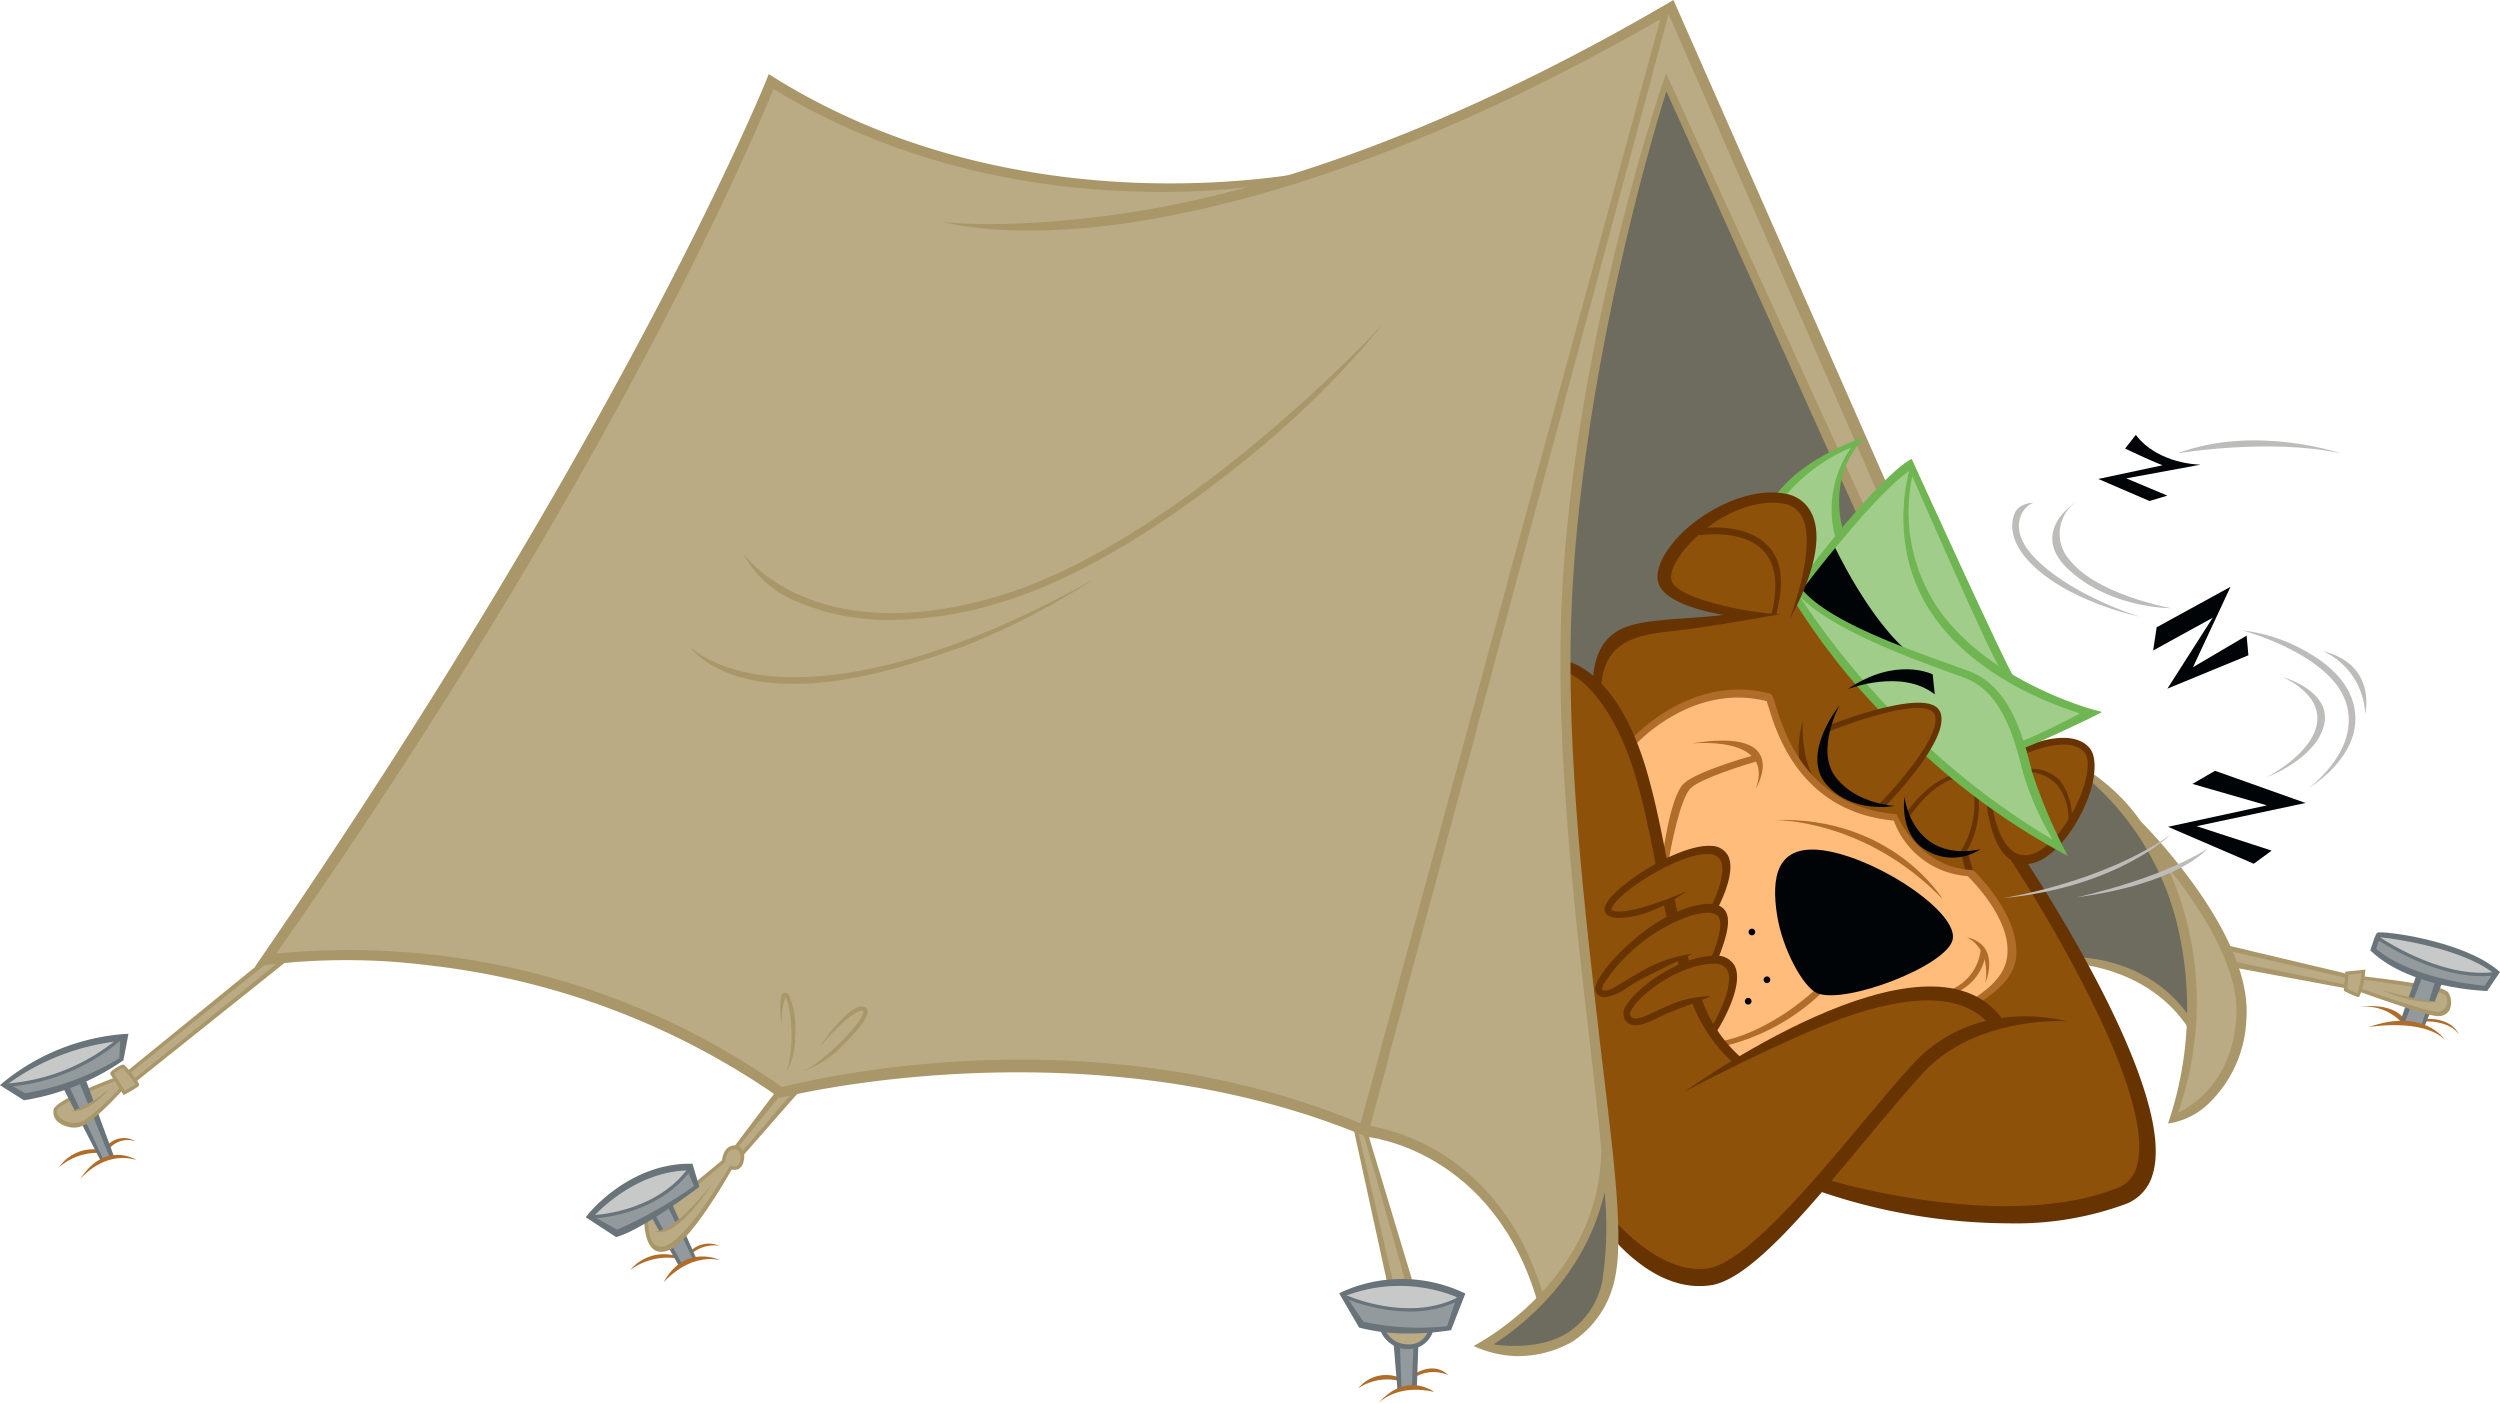 <svg id="Group_4256" data-name="Group 4256" xmlns="http://www.w3.org/2000/svg" width="247.768" height="139.099" viewBox="0 0 247.768 139.099">
  <g id="Group_4253" data-name="Group 4253" transform="translate(0.414 1.26)">
    <path id="Path_3356" data-name="Path 3356" d="M715.913,281.478c-4.54,0-9.2-2.9-10.145-3.525l-.094-.061.082-.19.1,0c1.189.082,7.914,1.018,11.174,3.484l.269.2-.336.036A9.868,9.868,0,0,1,715.913,281.478Z" transform="translate(-470.366 -186.197)" fill="#c7c9c9"/>
    <path id="Path_3357" data-name="Path 3357" d="M604.069,229.818l-.089-.186a38.912,38.912,0,0,1-2.5-6.233l-.051-.2c-.134-.527-.281-1.1-.448-1.692l-.032-.112.107-.047c.432-.189,4.256-1.8,5.8-.075h0c.529.589.515,1.913-.037,3.632a14.75,14.75,0,0,1-2.617,4.755Z" transform="translate(-400.62 -148.094)" fill="#8e510a"/>
    <path id="Path_3358" data-name="Path 3358" d="M594.068,244.317a2.072,2.072,0,0,1-1.243-.412h0c-1.238-.891-1.807-3-2.036-4.184l-.063-.327.272.193c1.765,1.251,3.579,2.413,5.392,3.453l.164.094-.143.123a4.258,4.258,0,0,1-1.793,1A2.548,2.548,0,0,1,594.068,244.317Z" transform="translate(-393.815 -160.687)" fill="#8e510a"/>
    <path id="Path_3359" data-name="Path 3359" d="M571.494,238.142l-.076,0a5.512,5.512,0,0,1-5.169-3.562l-.029-.067.041-.061c.341-.5,2.154-3.032,4.31-3.695l.069-.021.055.045c.7.575,1.416,1.139,2.125,1.678l.048.036,0,.06a9.151,9.151,0,0,1-1.339,5.524Z" transform="translate(-377.496 -154.92)" fill="#8e510a"/>
    <path id="Path_3360" data-name="Path 3360" d="M567.131,235.135a5.243,5.243,0,0,0,4.825,3.33,8.886,8.886,0,0,0,1.262-5.237c-.677-.515-1.359-1.053-2.029-1.6C569.206,232.278,567.472,234.647,567.131,235.135Z" transform="translate(-378.102 -155.515)" fill="#8e510a"/>
    <path id="Path_3361" data-name="Path 3361" d="M495.553,242.392l-.072-.06a10.893,10.893,0,0,1-2.223-2.6l-.045-.072.046-.072c.776-1.214,2.59-4.716,1.672-6.319a1.753,1.753,0,0,0-1.4-.838l-.17-.021.061-.16c.711-1.853,1.266-3.68.512-4.5a1.338,1.338,0,0,0-.458-.315l-.128-.056.061-.125c.5-1.025,1.6-3.55.886-4.859a1.773,1.773,0,0,0-1.542-.876,9.627,9.627,0,0,0-4.353,1.209l-.156.075-.033-.17c-.65-3.3-1.253-6.25-2.049-8.9-.265-.88-.556-1.723-.867-2.509l-.032-.081.061-.062c.98-1,6.208-5.887,12.956-4.179l.064.016.026.061c.058.138.148.427.234.706.783,2.532,3.157,10.2,12.264,11.054l.083.008.029.078a8.338,8.338,0,0,0,7.2,5.417l.049,0,.035.034c.721.7,4.3,4.388,3.972,7.908-.148,1.586-1.105,2.894-3.1,4.243l-.066.045-.071-.037c-6.209-3.252-17.3,2.3-23.366,5.9Z" transform="translate(-323.58 -138.813)" fill="#ffbc7b"/>
    <path id="Path_3362" data-name="Path 3362" d="M491.613,291.888l-.116-.2a20.847,20.847,0,0,1-1.134-2.379l-.051-.126.127-.049.193-.075a12.943,12.943,0,0,0-3.406.886h0c-.394.153-.794.343-1.24.557-1.259.607-2.346,1.129-2.739.344-.082-.164,0-.465.227-.826,1.107-1.77,5.075-4.467,8.117-4.467h.061a1.512,1.512,0,0,1,1.431.662c.866,1.511-1.122,5.071-1.351,5.472Z" transform="translate(-322.217 -191.425)" fill="#8e510a"/>
    <path id="Path_3363" data-name="Path 3363" d="M475.33,278.4a.515.515,0,0,1-.39-.153l-.031-.052a1.243,1.243,0,0,1,.212-.721,17.3,17.3,0,0,1,8.471-6.7c1.554-.472,2.566-.471,3.005.006.653.708.093,2.466-.541,4.092l-.032.081-.087,0a8.063,8.063,0,0,0-2.245.459l-.134.046-.176-.633a15.662,15.662,0,0,0-4.631,1.788c-.543.306-.995.565-1.429.837A5.061,5.061,0,0,1,475.33,278.4Z" transform="translate(-316.679 -181.346)" fill="#8e510a"/>
    <path id="Path_3364" data-name="Path 3364" d="M484.259,259.019l-.034-.16q-.129-.618-.255-1.238l-.019-.091.079-.049.088-.054c-2.132.852-5.47,1.975-6.346,1.337h0c-.131-.1-.067-.269-.043-.334.283-.771,1.945-2.171,4.044-3.4,2.332-1.37,4.488-2.131,5.764-2.034a1.38,1.38,0,0,1,1.219.667c.684,1.254-.563,3.95-.819,4.477l-.04.083-.093-.009a6.335,6.335,0,0,0-2.329.347,10.17,10.17,0,0,0-1.066.395Z" transform="translate(-318.538 -169.738)" fill="#8e510a"/>
    <path id="Path_3365" data-name="Path 3365" d="M478.246,269.637l-.078.108.079-.108Z" transform="translate(-318.855 -180.828)" fill="#8e510a"/>
    <path id="Path_3366" data-name="Path 3366" d="M511.073,185.341l-.186-.02c-4.721-.5-6.6-4.81-6.863-5.462-8.885-.76-11.152-8.091-12.007-10.857l-.017-.055c-.247-.8-.312-.985-.5-1.034-6.615-1.742-11.834,2.769-13.275,4.193l-.14.138-.077-.18a17.253,17.253,0,0,0-3.229-5.159l-.043-.045.006-.061c.392-3.866,2.9-4.891,6.814-5.292,2.777-.284,7.767-1.141,9.923-1.522a35.89,35.89,0,0,1-5.333-.967c-1.827-.486-4.081-1.286-4.448-2.34-.276-.792.294-2.1,1.524-3.507,3.083-3.519,7.237-4.839,9.747-4.321a2.58,2.58,0,0,1,1.907,1.4c1.084,2.133.052,6.264-.675,8.574l.027-.055.127.208a68.034,68.034,0,0,0,8.04,10.279l.153.164-.217.057a49.037,49.037,0,0,0-5.037,1.651l.064.3c1.309-.521,8-3.09,10.125-2.118a.959.959,0,0,1,.551.559c.782,2.249-4.429,7.8-5.389,8.8l.34.112a37.2,37.2,0,0,0,3.955-4.835l.086-.13.115.1c.741.668,1.5,1.329,2.269,1.964l.179.149-.219.079a10.15,10.15,0,0,0-4.031,3.34l-.152.2-.082-.238c-.044-.13-.083-.255-.117-.372a4.788,4.788,0,0,0,2.11,4.16,4.888,4.888,0,0,0,3.49.632l.127-.025Z" transform="translate(-316.572 -100.315)" fill="#8e510a"/>
    <path id="Path_3367" data-name="Path 3367" d="M468.049,84.551l-.192-.161a6.832,6.832,0,0,0-2.2-1.3l-.091-.031v-.1c0-1.9.036-3.721.106-5.418,1.032-24.963,9.32-50.95,9.4-51.209l.107-.331L491.5,62.218l-.111.059a15.254,15.254,0,0,0-5.038,3.954l-.044.058-.072-.006c-3.623-.292-7.86,2.152-10.008,4.6-1.427,1.629-2.034,3.172-1.664,4.233.61,1.752,4.23,2.639,6.333,3.011l-.007.264c-1.057.132-2.375.226-3.65.317-.905.065-1.76.126-2.435.195-3.631.371-6.238.976-6.727,5.4Z" transform="translate(-310.465 -18.575)" fill="#6e6c5f"/>
    <path id="Path_3368" data-name="Path 3368" d="M545.643,146.564l-.064-.256a10.638,10.638,0,0,1-.084-4.772l.088-.391,1.617,3.59-.056.064c-.455.522-.9,1.048-1.333,1.563Z" transform="translate(-363.538 -95.257)" fill="#6e6c5f"/>
    <path id="Path_3369" data-name="Path 3369" d="M549.039,137.768l-1.814-3.961.022-.053a8.708,8.708,0,0,1,1.138-1.984l.138-.181,2,4.578-.062.064c-.405.421-.837.887-1.284,1.385Z" transform="translate(-364.845 -88.893)" fill="#baab85"/>
    <path id="Path_3370" data-name="Path 3370" d="M532.271,144.25l-.235-.116c.562-2.146.524-3.855-.114-5.079a3.343,3.343,0,0,0-2.336-1.766l-.209-.047.135-.167a18.121,18.121,0,0,1,6.436-4.642l.162.2a10.469,10.469,0,0,0-1.575,8.683l.017.065-.043.052C533.765,142.345,533.012,143.292,532.271,144.25Z" transform="translate(-352.959 -89.456)" fill="#a0cd8a"/>
    <path id="Path_3371" data-name="Path 3371" d="M559.239,201.232l-.435-.256a73.275,73.275,0,0,1-12.108-8.991l-.08-.073.055-.094c.91-1.541,1.236-2.71.97-3.474a1.193,1.193,0,0,0-.674-.694c-.8-.364-2.286-.3-4.421.182l-.074.017-.052-.055a78.249,78.249,0,0,1-8.593-10.751l-.1-.148.107-.246.152.108c2.961,2.934,9.6,5.55,14.331,7.262.737.267,1.4.506,1.957.718,3.741,1.419,4.964,6.218,5.774,9.394l.052.2a29.819,29.819,0,0,0,2.886,6.461Z" transform="translate(-355.858 -118.901)" fill="#a0cd8a"/>
    <path id="Path_3372" data-name="Path 3372" d="M556.529,166.071l-.044-.137c-1.215-3.744-2.879-5.9-5.237-6.8-.549-.208-1.2-.444-1.927-.706l-.665-.24c-4.49-1.618-11.275-4.064-13.952-7.068l.075-.067-.1-.072q.129-.307.254-.634l.019-.034c1.654-2.145,7.28-9.3,10.264-11.285l.293-.195-.09.34a17.583,17.583,0,0,0,2.684,14.663c2.967,3.994,7.725,7.09,14.141,9.2l.3.1-.283.146c-1.966,1.017-4.471,2.269-5.6,2.734Z" transform="translate(-356.49 -93.718)" fill="#a0cd8a"/>
    <path id="Path_3373" data-name="Path 3373" d="M574.836,159.3a22.657,22.657,0,0,1-5.709-5.258h0a17.155,17.155,0,0,1-2.911-13.681l.086-.409.167.383c1.74,3.99,7.5,17.136,8.554,18.782Z" transform="translate(-377.247 -94.464)" fill="#a0cd8a"/>
    <path id="Path_3374" data-name="Path 3374" d="M1.24,312.979l.355-.269A23.463,23.463,0,0,1,12.1,308.535l.459-.05-.361.288A19.643,19.643,0,0,1,1.684,312.95Z" transform="translate(-1.24 -206.699)" fill="#c7c9c9"/>
    <path id="Path_3375" data-name="Path 3375" d="M4.175,313.89l-1.639-.9.429-.043a19.865,19.865,0,0,0,10.522-4.47l.032-.027.227-.016-.1,1.933-.054.037a26.605,26.605,0,0,1-9.374,3.479Z" transform="translate(-2.103 -206.664)" fill="#939a9d"/>
    <path id="Path_3376" data-name="Path 3376" d="M21.3,323.876l-1.043-2.237.135-.051c.325-.123.652-.255.974-.392l.125-.053.888,2.182-.1.058a8.877,8.877,0,0,1-.859.44Z" transform="translate(-13.905 -215.129)" fill="#939a9d"/>
    <path id="Path_3377" data-name="Path 3377" d="M26.883,335.444l-1.7-3.652.1-.063a8.023,8.023,0,0,0,.7-.525l.14-.115,1.647,4.049-.151.036a3.514,3.514,0,0,0-.616.214Z" transform="translate(-17.184 -221.752)" fill="#939a9d"/>
    <path id="Path_3378" data-name="Path 3378" d="M18.29,324.723a2.342,2.342,0,0,1-1.5-.549.945.945,0,0,1-.365-.863c.035-.162.221-.425,1.358-1.029l.119-.063.552,1.069a3.679,3.679,0,0,0,1.658-.733l-.434-1.178.115-.05c.8-.349,1.669-.706,2.46-1.006l.1-.038.578.912-.071.075c-.469.5-2.864,2.995-3.945,3.356h0A1.974,1.974,0,0,1,18.29,324.723Z" transform="translate(-11.341 -214.555)" fill="#baab85"/>
    <path id="Path_3379" data-name="Path 3379" d="M34.478,319l-1.2-1.9.081-.076a3.9,3.9,0,0,1,.935-.568l.08-.026.058.06a18.891,18.891,0,0,1,1.262,1.633l.066.108-.1.072c-.2.14-.7.427-1.066.631Z" transform="translate(-22.575 -211.995)" fill="#baab85"/>
    <path id="Path_3380" data-name="Path 3380" d="M38.843,297.07l-.083-.112c-.077-.1-.166-.221-.273-.36l-.229-.294,13.35-10.726.266-.043c.031,0,.384-.059,1.015-.129l.454-.05Z" transform="translate(-25.892 -191.296)" fill="#baab85"/>
    <path id="Path_3381" data-name="Path 3381" d="M175.541,351.569l.241-.253c.677-.713,4.3-4.278,9.137-4.448l.288-.01-.179.227c-2.907,3.684-7.73,4.343-9.139,4.457Z" transform="translate(-117.318 -232.253)" fill="#c7c9c9"/>
    <path id="Path_3382" data-name="Path 3382" d="M178.2,353.3l-2.436-1.377.424-.04c1.777-.166,6.21-.929,9-4.418l.141-.176.661,1.581-.084.063a42.563,42.563,0,0,1-7.65,4.348Z" transform="translate(-117.467 -232.538)" fill="#939a9d"/>
    <path id="Path_3383" data-name="Path 3383" d="M195,360.424l-.805-1.478.106-.067c.424-.267.839-.538,1.235-.8l.129-.086.752,1.575-.087.065a6.1,6.1,0,0,1-1.218.745Z" transform="translate(-129.739 -239.668)" fill="#939a9d"/>
    <path id="Path_3384" data-name="Path 3384" d="M200.13,369.687l-.92-1.69.1-.067a6,6,0,0,0,.986-.834l.134-.136,1.03,2.156-.158.04a3.672,3.672,0,0,0-1.055.454Z" transform="translate(-133.08 -245.641)" fill="#939a9d"/>
    <path id="Path_3385" data-name="Path 3385" d="M193.258,350.484a1.022,1.022,0,0,1-.564-.16c-.7-.45-.793-1.853-.8-2.436v-.077l.066-.039c.145-.086.29-.174.435-.263l.118-.073.764,1.361c.873-.038,1.919-.92,2.83-1.915q-.492.481-.946.856l-.136.112-.706-1.59.092-.062c1.358-.927,2.385-1.706,2.428-1.739l.111-.084-.072-.241,2.666-2.245c0-.042.044-1.02.706-1.252a.774.774,0,0,1,.769.065,1.193,1.193,0,0,1,.261,1.112h0a.818.818,0,0,1-.344.645.862.862,0,0,1-.688.02l-.023-.009-.015.025c-.038.067-3.886,6.717-6.153,7.783A1.9,1.9,0,0,1,193.258,350.484Z" transform="translate(-128.208 -228.065)" fill="#baab85"/>
    <path id="Path_3386" data-name="Path 3386" d="M219.158,330.3l-.084-.185a.743.743,0,0,0-.2-.272.656.656,0,0,0-.124-.071l-.151-.074.105-.131,4.031-4.965.163.115.164-.042c.026-.007.291-.073.761-.178l.388-.087-.258.3c-.933,1.1-4.027,4.738-4.659,5.435Z" transform="translate(-145.992 -217.305)" fill="#baab85"/>
    <path id="Path_3387" data-name="Path 3387" d="M188.963,114.793l-.14-.058c-24.573-10.177-49.92-5.355-57.1-3.634l-.22.052-.049-.034a74.856,74.856,0,0,0-34.2-13.057,76.344,76.344,0,0,0-15.821-.154l-.293.032.17-.241c30.086-42.857,44.461-74.127,49.245-85.581l.09-.215.133.081C143.9,20,157.717,21.924,167,22.129a82.268,82.268,0,0,0,10.708-.458l.05.262a103.424,103.424,0,0,1-11.77,2.537,86.308,86.308,0,0,1-16.16,1.111,56.33,56.33,0,0,0,16.18-.371c19.553-2.935,39.342-12.568,52.5-20.131l.28-.161-.085.312Z" transform="translate(-54.447 -4.535)" fill="#baab85"/>
    <path id="Path_3388" data-name="Path 3388" d="M415.115,403.614l-.151-4.222.174.046a3.325,3.325,0,0,0,.67.1,2.639,2.639,0,0,0,.592-.033l.161-.026-.15,3.907-.126,0a3.5,3.5,0,0,0-1,.168Z" transform="translate(-276.764 -267.24)" fill="#939a9d"/>
    <path id="Path_3389" data-name="Path 3389" d="M413.093,396.328c-.053,0-.108,0-.164,0a2.6,2.6,0,0,1-2.165-1.233l-.14-.228.267.025a24.908,24.908,0,0,0,4.014.037l.227-.015-.1.206A2.049,2.049,0,0,1,413.093,396.328Z" transform="translate(-273.874 -264.223)" fill="#baab85"/>
    <path id="Path_3390" data-name="Path 3390" d="M406.311,387.969a22.84,22.84,0,0,1-5.452-.587l-.049-.013-1.752-2.581.4.154a17.192,17.192,0,0,0,5.976,1.161,10.885,10.885,0,0,0,4.468-.895l.277-.124-.9,2.723-.082.012A24.341,24.341,0,0,1,406.311,387.969Z" transform="translate(-266.171 -257.514)" fill="#939a9d"/>
    <path id="Path_3391" data-name="Path 3391" d="M405.087,383.588a17.417,17.417,0,0,1-6.264-1.271l-.3-.124.3-.123a15.09,15.09,0,0,1,11,.171l.117.046-.088.263-.05.025A10.7,10.7,0,0,1,405.087,383.588Z" transform="translate(-265.817 -255.072)" fill="#c7c9c9"/>
    <path id="Path_3392" data-name="Path 3392" d="M406.005,350.488l-3.434-14.818.816.33.019.06c.365,1.192,2.668,9.355,3.651,12.841l.443,1.57-.182-.005c-.394-.01-.8-.005-1.2.016Z" transform="translate(-268.511 -224.803)" fill="#baab85"/>
    <path id="Path_3393" data-name="Path 3393" d="M423.217,130.81l-.068-.222c-4.056-13.24-14-15.861-16.945-16.35l-.146-.024,29.6-110.336.177-.1.093.119,18.5,42.368-.129.051c-.56.22-1.125.467-1.681.733l-.123.059-.056-.124L435.561,10.145l-.3.868c-.089.258-8.892,26.026-9.953,51.694-.57,13.787,1.222,29.347,2.661,41.85.4,3.468.969,8.49,1.307,12.054l.014.148h-.045a20.8,20.8,0,0,1-5.871,13.88Z" transform="translate(-270.833 -3.772)" fill="#baab85"/>
    <path id="Path_3394" data-name="Path 3394" d="M444.453,369.035a15.6,15.6,0,0,1-2.136-.15l-.359-.05.306-.195c2.65-1.69,9.024-6.534,10.964-14.993l.264.022a35.106,35.106,0,0,1-.207,8.629h0a7.989,7.989,0,0,1-3.555,5.436A10.161,10.161,0,0,1,444.453,369.035Z" transform="translate(-294.741 -236.775)" fill="#6e6c5f"/>
    <path id="Path_3395" data-name="Path 3395" d="M478.493,258.61c-3.583,0-6.847-3.06-8.15-4.456l-.035-.037v-.05c-.114-3.8-.706-8.784-1.392-14.549q-.277-2.329-.57-4.843c-1.188-10.321-2.666-23.165-2.755-35.165l0-.229.2.111a8.343,8.343,0,0,1,1.87,1.468c1.308,1.332,3.168,3.923,4.606,8.706.785,2.609,1.4,5.624,2.016,8.743l.019.1-.085.047c-.186.1-.373.208-.561.319-1.89,1.109-3.995,2.756-4.362,3.756a.629.629,0,0,0,.185.8,1.927,1.927,0,0,0,1.109.226,9.987,9.987,0,0,0,4.33-1.237l.155-.08.036.171q.123.58.251,1.156l.022.1-.089.048c-3.5,1.9-6.58,5.352-6.952,6.756a.669.669,0,0,0,.094.662.9.9,0,0,0,.683.295,5.121,5.121,0,0,0,2.218-1c.449-.281.913-.571,1.4-.818,1.039-.532,2.662-1.331,3.537-1.76l.143-.07.185.626-.107.048a12.81,12.81,0,0,0-5.094,3.91,1.275,1.275,0,0,0-.245,1.218c.57,1.139,1.942.478,3.27-.162.416-.2.826-.4,1.211-.545.657-.253,1.432-.552,2.124-.82l.121-.046.05.118a15.589,15.589,0,0,0,3.81,5.665l.136.12-.155.094c-1.086.66-2.03,1.267-2.777,1.761,2.514-1.292,7.018-3.535,11.433-5.377,5.543-2.313,12.928-4.293,16.626-.582l.168.168-.231.056a14.107,14.107,0,0,0-7.14,4.188c-1.467,1.581-3.274,3.744-5.022,5.835-4.928,5.9-11.676,13.97-15.421,14.505h0A6.1,6.1,0,0,1,478.493,258.61Z" transform="translate(-310.478 -133.973)" fill="#8e510a"/>
    <path id="Path_3396" data-name="Path 3396" d="M560.165,277.086a69.025,69.025,0,0,1-17.281-2.507l-.2-.056.134-.158c.913-1.077,1.825-2.174,2.725-3.257q.7-.843,1.392-1.671c1.83-2.19,3.558-4.258,4.984-5.793,4.069-4.377,10.207-5.073,12.929-5.151a17.478,17.478,0,0,0-5.055-.054l-.078.011-.047-.063a7.217,7.217,0,0,0-1.8-1.7l-.166-.109.163-.112c2.118-1.458,3.082-2.724,3.223-4.233.331-3.545-3.112-7.21-4.175-8.248l-.025-.025-.548-1.885.122-.041a5.007,5.007,0,0,0,.483-.188c-.2.023-.4.04-.6.05l-.247.013.124-.213a8.855,8.855,0,0,0,1.159-5.023l-.018-.288.232.173q.394.295.8.586l.047.034.007.058c.145,1.2.651,4.1,2.192,5.21.022.016.045.029.068.042l.275.174-.1.042c.6.922,4,6.169,7.122,12.249,4.462,8.676,6.287,14.959,5.279,18.168l-.128-.04.128.04a3.2,3.2,0,0,1-1.947,2.157A30.783,30.783,0,0,1,560.165,277.086Z" transform="translate(-361.821 -158.681)" fill="#8e510a"/>
    <path id="Path_3397" data-name="Path 3397" d="M617.107,254.954l-.235-.323a13.943,13.943,0,0,0-10.1-5.463l-.072-.006-.035-.063c-2.264-4.11-4.459-7.575-5.566-9.274l-.121-.185.22-.021a2.921,2.921,0,0,0,.37-.056,4.992,4.992,0,0,0,2.271-1.366l.071-.068.086.048q.428.238.862.471c-.114-.222-.272-.532-.458-.906l-.04-.081.059-.067a14.907,14.907,0,0,0,2.84-5.056,9.065,9.065,0,0,0,.232-.882l.047-.222.171.149a28.514,28.514,0,0,1,8.63,15.077,34.637,34.637,0,0,1,.769,7.894Z" transform="translate(-400.645 -155.387)" fill="#6e6c5f"/>
    <path id="Path_3398" data-name="Path 3398" d="M643.505,281.487l.116-.313a32.8,32.8,0,0,0,1.108-17.871,30.286,30.286,0,0,0-2.2-6.5l.225-.141c3.357,4.144,7.282,10.142,6.916,15.187h0c-.435,5.977-3.858,8.514-5.86,9.495Z" transform="translate(-428.31 -172.185)" fill="#baab85"/>
    <path id="Path_3399" data-name="Path 3399" d="M673.191,285.423l-10.863-2.273-.026-.07c-.126-.345-.259-.685-.4-1.009l-.1-.241,11.466,2.633Z" transform="translate(-441.151 -188.948)" fill="#baab85"/>
    <path id="Path_3400" data-name="Path 3400" d="M697.231,290.643l-.112-.036a10.164,10.164,0,0,1-1.031-.47l-.08-.041.133-1.6,1.576-.164-.023.169a11.337,11.337,0,0,1-.413,2.032Z" transform="translate(-463.929 -193.281)" fill="#baab85"/>
    <path id="Path_3401" data-name="Path 3401" d="M715,300.662l-.128-.042a6.016,6.016,0,0,0-1.6-.288l-.185-.009.567-1.472.12.038c.586.186,1.091.338,1.5.452l.134.037Z" transform="translate(-475.304 -200.283)" fill="#939a9d"/>
    <path id="Path_3402" data-name="Path 3402" d="M707.971,293.71a1.79,1.79,0,0,1-.245-.017c-1.3-.181-6.619-2.022-7.222-2.231l-.114-.039.027-.118c.058-.244.116-.549.173-.906l.02-.128.128.016c1.675.211,3.376.462,4.789.707l.156.027-.42,1.194a10.776,10.776,0,0,0,2.339.282l.405-1,.114.031c.574.156.711.251.768.323v0a1.278,1.278,0,0,1,.037,1.334A1.039,1.039,0,0,1,707.971,293.71Z" transform="translate(-466.848 -194.569)" fill="#baab85"/>
    <path id="Path_3403" data-name="Path 3403" d="M717.468,292.5l-.113-.016c-.449-.065-.953-.157-1.5-.276l-.152-.033.827-2.15.121.04c.422.139.856.267,1.292.38l.13.034-.034.13c-.076.285-.258.885-.538,1.782Z" transform="translate(-477.046 -194.404)" fill="#939a9d"/>
    <path id="Path_3404" data-name="Path 3404" d="M715.491,283.284l-.079-.007c-1.2-.109-7.389-.8-10.831-3.689l-.069-.058.028-.085c.093-.287.194-.585.279-.819l.057-.158.141.092c1.262.821,5.723,3.5,10.126,3.5.285,0,.585-.016.943-.05l.281-.026Z" transform="translate(-469.592 -186.709)" fill="#939a9d"/>
  </g>
  <g id="Group_4255" data-name="Group 4255">
    <path id="Path_3405" data-name="Path 3405" d="M534.047,213.689s-.353,4.85,2.119,7.13l-1.991-1.927S533.052,217.607,534.047,213.689Z" transform="translate(-355.381 -142.309)" fill="#673300"/>
    <g id="Group_4254" data-name="Group 4254">
      <path id="Path_3406" data-name="Path 3406" d="M627.242,263.649a35.353,35.353,0,0,0,1.117-18.788,27.649,27.649,0,0,0-9.141-15.463l.145-.709a19.01,19.01,0,0,1,5.182,5.009,55.946,55.946,0,0,1,5.4,6.463c3.623,5.1,5.327,9.512,5.064,13.121a12.232,12.232,0,0,1-3.994,8.622A7.294,7.294,0,0,1,627.242,263.649Zm-.119-25.533a30.3,30.3,0,0,1,2.215,6.531,32.891,32.891,0,0,1-1.113,17.946c1.8-.884,5.348-3.37,5.785-9.384C634.381,248.11,630.254,241.979,627.124,238.116Z" transform="translate(-412.375 -152.298)" fill="#a9976a"/>
      <path id="Path_3407" data-name="Path 3407" d="M627.6,291.627c-3.754-6.476-11.315-6.931-11.392-6.933l-.013-.668c.081,0,7.741-.075,11.694,6.746Z" transform="translate(-410.363 -189.15)" fill="#a9976a"/>
      <path id="Path_3408" data-name="Path 3408" d="M719.545,302.541s2.338-.125,3.34,1.273c0,0-.626-1.628-3.3-1.524" transform="translate(-479.189 -201.311)" fill="#b06c29"/>
      <path id="Path_3409" data-name="Path 3409" d="M704.3,300.119a4.887,4.887,0,0,0-4.134-1.545s3.048-.543,4.384,1.169" transform="translate(-466.286 -198.784)" fill="#b06c29"/>
      <path id="Path_3410" data-name="Path 3410" d="M32.123,338.626a2.393,2.393,0,0,1,2.535-.648,2.2,2.2,0,0,0-2.783.4" transform="translate(-21.228 -224.863)" fill="#b06c29"/>
      <path id="Path_3411" data-name="Path 3411" d="M21.424,341.285a5.8,5.8,0,0,0-3.926,1.429,4.127,4.127,0,0,1,3.716-1.772" transform="translate(-11.653 -227.027)" fill="#b06c29"/>
      <path id="Path_3412" data-name="Path 3412" d="M205.337,369.861a3.446,3.446,0,0,1,2.61-.689,2.564,2.564,0,0,0-2.714.418" transform="translate(-136.677 -245.708)" fill="#b06c29"/>
      <path id="Path_3413" data-name="Path 3413" d="M191.638,372.493a6.233,6.233,0,0,0-4.655,1.148,4.357,4.357,0,0,1,4.384-1.441" transform="translate(-124.523 -247.775)" fill="#b06c29"/>
      <path id="Path_3414" data-name="Path 3414" d="M419.947,406.834a3.611,3.611,0,0,1,3.2-.171s-1.118-1.364-3.239-.151" transform="translate(-279.643 -270.387)" fill="#b06c29"/>
      <path id="Path_3415" data-name="Path 3415" d="M407.026,408.548a5.161,5.161,0,0,0-4.015.739,3.526,3.526,0,0,1,3.94-1.1" transform="translate(-268.39 -271.703)" fill="#b06c29"/>
      <path id="Path_3416" data-name="Path 3416" d="M526.284,243.269s8.944-.209,16.737,7.846C543.021,251.115,538.053,242.851,526.284,243.269Z" transform="translate(-350.485 -161.998)" fill="#b06c29"/>
      <path id="Path_3417" data-name="Path 3417" d="M583.436,278.061s2.406.889,1.883,4.5C585.319,282.56,586.94,278.846,583.436,278.061Z" transform="translate(-388.546 -185.178)" fill="#b06c29"/>
      <path id="Path_3418" data-name="Path 3418" d="M501.857,220.018s8.316-.889,6.381,4.446C508.238,224.464,512,218.344,501.857,220.018Z" transform="translate(-334.217 -146.33)" fill="#b06c29"/>
      <path id="Path_3419" data-name="Path 3419" d="M493.7,234.433l-.66-.1c.1-.654.823-6.4,2.173-7.692s7.142-2.869,7.378-2.934l.177.644c-1.563.43-5.844,1.762-6.866,2.743C494.9,228.056,493.972,232.718,493.7,234.433Z" transform="translate(-328.346 -148.978)" fill="#b06c29"/>
      <path id="Path_3420" data-name="Path 3420" d="M511.513,298.858l-.364-.457c5.068-1.065,9.278-5.193,9.317-5.232l.472.472A21.1,21.1,0,0,1,511.513,298.858Z" transform="translate(-340.405 -195.239)" fill="#b06c29"/>
      <path id="Path_3421" data-name="Path 3421" d="M579.621,286.141l-.371-.347a4.839,4.839,0,0,0,2.8-3.832l.534.017A4.886,4.886,0,0,1,579.621,286.141Z" transform="translate(-385.758 -187.776)" fill="#b06c29"/>
      <path id="Path_3422" data-name="Path 3422" d="M582.045,253.4l.376,1.628.919.5-.668-2.3" transform="translate(-387.62 -168.646)" fill="#673300"/>
      <path id="Path_3423" data-name="Path 3423" d="M511.516,165.136l-.477-.039c.713-2.839.449-4.951-.783-6.277-2.1-2.257-6.351-1.546-6.393-1.538l-.115-.658c.189-.033,4.657-.778,7,1.742C512.141,159.867,512.288,162.063,511.516,165.136Z" transform="translate(-335.477 -104.22)" fill="#673300"/>
      <path id="Path_3424" data-name="Path 3424" d="M565.711,233.952l-.42-.273c.091-.14,2.283-3.328,4.915-3.9l.081.384C567.857,230.691,565.733,233.919,565.711,233.952Z" transform="translate(-376.462 -153.024)" fill="#673300"/>
      <path id="Path_3425" data-name="Path 3425" d="M582.045,240.568l-.42-.275a9.063,9.063,0,0,0,1.3-6.16l.385-.105A9.064,9.064,0,0,1,582.045,240.568Z" transform="translate(-387.34 -155.854)" fill="#673300"/>
      <path id="Path_3426" data-name="Path 3426" d="M593.185,231.427a2.616,2.616,0,0,1-1.558-.512c-1.945-1.4-2.272-5.54-2.289-5.7l.527.02c0,.037.412,3.7,2.115,4.922a2,2,0,0,0,1.685.327c2.1-.463,4.384-3.82,5.3-6.666.53-1.649.554-2.958.065-3.5-1.541-1.716-5.614.092-5.655.109l-.275-.609c.185-.084,4.558-2.027,6.427.053.9,1,.473,3.252.113,4.371-.992,3.088-3.429,6.594-5.79,7.114A3.055,3.055,0,0,1,593.185,231.427Z" transform="translate(-392.476 -145.786)" fill="#673300"/>
      <path id="Path_3427" data-name="Path 3427" d="M606.556,233.828l-.333-.027a5.291,5.291,0,0,0-1.041-4.085,4.03,4.03,0,0,0-2.611-1.274l.011-.334a3.776,3.776,0,0,1,2.889,1.2A6.062,6.062,0,0,1,606.556,233.828Z" transform="translate(-401.289 -151.91)" fill="#673300"/>
      <path id="Path_3428" data-name="Path 3428" d="M490.882,291.033l-.58-.332c.9-1.441,2.322-4.485,1.6-5.751a1.393,1.393,0,0,0-1.317-.595c-3-.036-6.965,2.65-8.063,4.4-.233.372-.264.607-.22.7.311.623,1.176.262,2.561-.4.412-.2.839-.4,1.249-.562a9.923,9.923,0,0,1,4.223-.915c-.023.007-2.366.917-3.983,1.538-.385.148-.8.347-1.2.54-1.322.636-2.821,1.359-3.449.1a1.392,1.392,0,0,1,.252-1.349c1.2-1.912,5.447-4.85,8.714-4.85h.06a2.022,2.022,0,0,1,1.889.931C493.661,286.31,491.414,290.231,490.882,291.033Z" transform="translate(-320.735 -188.836)" fill="#673300"/>
      <path id="Path_3429" data-name="Path 3429" d="M474.252,277.431a1.027,1.027,0,0,1-.78-.337.791.791,0,0,1-.127-.788c.467-1.765,4.982-6.49,9.165-7.76,1.792-.545,2.955-.493,3.553.156.9.98.078,3.215-.7,5.2l-.622-.245c.487-1.233,1.392-3.529.7-4.283-.4-.43-1.388-.419-2.868.03a17.14,17.14,0,0,0-8.392,6.635,1.173,1.173,0,0,0-.2.618c.345.359,1.255-.211,2.217-.813.459-.288.944-.565,1.434-.841a13.767,13.767,0,0,1,5.354-1.9c-.033.012-3.353,1.628-5.05,2.5-.475.244-.938.533-1.385.813A5.193,5.193,0,0,1,474.252,277.431Z" transform="translate(-315.199 -178.593)" fill="#673300"/>
      <path id="Path_3430" data-name="Path 3430" d="M477.579,258.09a2.038,2.038,0,0,1-1.187-.252.763.763,0,0,1-.232-.951c.4-1.1,2.7-2.816,4.42-3.825,2.422-1.423,4.693-2.211,6.075-2.106a1.9,1.9,0,0,1,1.649.945c.94,1.723-1.065,5.341-1.144,5.488l-.587-.318c.494-.913,1.637-3.538,1-4.7a1.258,1.258,0,0,0-1.112-.6c-1.252-.094-3.377.66-5.686,2.016-2.04,1.2-3.717,2.6-3.986,3.333-.053.144-.019.169,0,.18.9.657,5.023-.789,7.407-1.854C484.191,255.445,480.944,258.034,477.579,258.09Z" transform="translate(-317.058 -167.121)" fill="#673300"/>
      <path id="Path_3431" data-name="Path 3431" d="M502.914,296.34a13.892,13.892,0,0,0,3.817,5.738l-.531.746a15.528,15.528,0,0,1-4.26-6.176" transform="translate(-334.273 -197.351)" fill="#673300"/>
      <path id="Path_3432" data-name="Path 3432" d="M518.221,235.681l-.355-.566c2.163-1.42,3.076-2.726,3.219-4.263.327-3.488-3.326-7.209-3.933-7.8a8.408,8.408,0,0,1-7.319-5.5c-9.2-.857-11.586-8.584-12.375-11.137-.087-.281-.177-.571-.233-.7-7.391-1.872-12.941,4.258-13,4.321l-.5-.443c.058-.066,5.946-6.7,13.8-4.633.264.069.34.314.591,1.124.843,2.726,3.066,10.107,11.991,10.826,0,0,2.068,5.247,7.457,5.544l.12.007.089.082c.188.174,4.57,4.4,4.186,8.512C521.792,232.8,520.57,234.144,518.221,235.681Z" transform="translate(-322.144 -136.224)" fill="#b06c29"/>
      <path id="Path_3433" data-name="Path 3433" d="M473.287,216.919c-.63-3.2-1.28-6.514-2.137-9.363-1.43-4.756-3.277-7.329-4.574-8.651a6.481,6.481,0,0,0-2.47-1.732l.26-.968c.2.052,4.923.925,7.834,10.606.871,2.9,1.527,6.231,2.161,9.458" transform="translate(-309.077 -130.666)" fill="#673300"/>
      <path id="Path_3434" data-name="Path 3434" d="M493.933,268.77q-.2-.879-.385-1.77l1.095-.461q.172.853.352,1.7" transform="translate(-328.684 -177.505)" fill="#673300"/>
      <path id="Path_3435" data-name="Path 3435" d="M497.786,284.862q-.171-.554-.331-1.122l1.08-.227q.133.5.273.981" transform="translate(-331.286 -188.809)" fill="#673300"/>
      <path id="Path_3436" data-name="Path 3436" d="M485.993,328.268c-5.081,0-8.94-5.19-9.11-5.411l.513-1.338c.04.052,4.6,5.686,9.457,4.995,3.695-.528,10.424-8.579,15.338-14.459,1.842-2.2,3.583-4.284,5.027-5.84,6.312-6.8,15.172-4.187,15.172-4.187-.085-.013-8.939-.557-14.194,5.1-1.421,1.529-3.15,3.6-4.98,5.788-5.612,6.714-11.9,14.676-16.1,15.276A7.946,7.946,0,0,1,485.993,328.268Z" transform="translate(-317.586 -200.81)" fill="#673300"/>
      <path id="Path_3437" data-name="Path 3437" d="M559.027,290.231a58.653,58.653,0,0,1-7.8-.56,57.863,57.863,0,0,1-10.7-2.538l.4-1.276c.174.054,17.552,5.359,28.922.861a3.069,3.069,0,0,0,1.869-2.072c1-3.175-.825-9.422-5.27-18.067-3.4-6.62-7.167-12.315-7.2-12.372l1.148-.453c.625.943,15.547,23.255,12.911,31.644a4.388,4.388,0,0,1-2.651,2.914A31.627,31.627,0,0,1,559.027,290.231Z" transform="translate(-359.969 -168.99)" fill="#673300"/>
      <path id="Path_3438" data-name="Path 3438" d="M537.677,161.362s3.591,7.766,7.808,11.023c0,0-9.645-3.382-10.815-6.054l-.125-.835Z" transform="translate(-355.986 -107.461)" fill="#010407"/>
      <path id="Path_3439" data-name="Path 3439" d="M372.509,48.875,351.8,1.433c-13.5,7.835-33.557,17.657-53.39,20.634C286.35,23.877,279.92,22,279.92,22c.062.016,6.543.859,18.429-.938C309.328,19.4,327.51,14.451,351.781.284L352.267,0l21.267,48.222Z" transform="translate(-186.416)" fill="#a9976a"/>
      <path id="Path_3440" data-name="Path 3440" d="M185.874,113.932l-.525-.215c-27.4-11.231-57.172-3.793-57.47-3.717l-.223.057-.189-.133A75.362,75.362,0,0,0,92.913,96.919a65.477,65.477,0,0,0-16.134-.047l-1.156.188.663-.966c36.283-52.843,49.908-86.618,50.041-86.952l.222-.557.508.317c25.058,15.622,53.855,9.232,54.137,9.162l-.342.615a74.107,74.107,0,0,1-17.529,1.55c-9.335-.206-23.159-2.145-36.293-10.165C125.13,14.616,111.255,48,77.743,95.74a76.147,76.147,0,0,1,15.85.154,74.618,74.618,0,0,1,34.263,13.08c2.812-.668,30.373-7.568,57.347,3.6L215.176,2.146l.759-.284Z" transform="translate(-50.362 -1.24)" fill="#a9976a"/>
      <path id="Path_3441" data-name="Path 3441" d="M472.564,59.679l-16.27-36.122c-1.734,5.384-8.475,28.839-9.4,51.174-.567,13.718,1.22,29.242,2.656,41.715,1.318,11.449,2.614,20.165,1.647,24.692a9.815,9.815,0,0,1-4.211,6.325,10.986,10.986,0,0,1-5.718,1.437,11.225,11.225,0,0,1-4.1-1s12.443-6.263,12.665-19.291h.029c-.322-3.4-.851-8.09-1.307-12.051-1.44-12.508-3.232-28.075-2.662-41.871,1.059-25.624,9.871-51.474,9.96-51.732l.408-1.184L473.349,59.08m.638,1.393,2.023,4.416-.911.417-1.582-3.512m-34.37,85.944c1.717.24,4.844.386,7.324-1.132a7.86,7.86,0,0,0,3.493-5.35,35.334,35.334,0,0,0,.2-8.593C448.218,141.171,441.812,146.038,439.147,147.738Z" transform="translate(-291.138 -14.501)" fill="#a9976a"/>
      <path id="Path_3442" data-name="Path 3442" d="M422.034,351.63c-4.341-15.4-16.863-16.627-16.989-16.636l-.259-1.161c.133.01,13.326,1.173,17.855,17.24Z" transform="translate(-269.572 -222.32)" fill="#a9976a"/>
      <path id="Path_3443" data-name="Path 3443" d="M615.988,256.639s8.032-1.683,13-4.82C628.993,251.819,626.239,255.262,615.988,256.639Z" transform="translate(-410.224 -167.702)" fill="#bebcbb"/>
      <path id="Path_3444" data-name="Path 3444" d="M594.232,253.97s9.715-1.453,16.6-6.273C610.832,247.7,605.554,252.9,594.232,253.97Z" transform="translate(-395.736 -164.957)" fill="#bebcbb"/>
      <path id="Path_3445" data-name="Path 3445" d="M235.142,125.526a22.864,22.864,0,0,1-9.316-1.825,10.274,10.274,0,0,1-5.293-4.739c.066.1,6.863,9.574,24.992,4.29,18.3-5.334,38.19-26.8,38.388-27.018a92.157,92.157,0,0,1-12.847,12.816c-7.223,5.91-16.466,12.252-25.354,14.843A38.441,38.441,0,0,1,235.142,125.526Z" transform="translate(-146.866 -64.089)" fill="#a9976a"/>
      <path id="Path_3446" data-name="Path 3446" d="M215.038,182.065q-.953,0-1.885-.066c-6.314-.452-8.451-3.618-8.451-3.618s2.493,2.543,8.585,2.958c10.25.7,22.987-4.844,31.573-9.726a74.429,74.429,0,0,1-12.972,6.714C226.275,180.335,220.458,182.065,215.038,182.065Z" transform="translate(-136.324 -114.287)" fill="#a9976a"/>
      <path id="Path_3447" data-name="Path 3447" d="M2.364,313.315,0,311.822l.341-.295a21.586,21.586,0,0,1,11.969-4.777l.422-.019-.5,2.621-.107.078A24.093,24.093,0,0,1,2.487,313.3ZM.806,311.681l1.7.936a26.638,26.638,0,0,0,9.319-3.457l.086-1.718A23.015,23.015,0,0,0,.806,311.681Z" transform="translate(0 -204.272)" fill="#69737a"/>
      <path id="Path_3448" data-name="Path 3448" d="M1.673,312.741l0-.334a19.377,19.377,0,0,0,11.213-4.557l.217.254A19.727,19.727,0,0,1,1.673,312.741Z" transform="translate(-1.112 -205.016)" fill="#69737a"/>
      <path id="Path_3449" data-name="Path 3449" d="M412.4,396.365c-.056,0-.112,0-.17,0a2.9,2.9,0,0,1-2.63-1.786l.441-.157a2.437,2.437,0,0,0,2.214,1.477,1.972,1.972,0,0,0,2.085-1.409l.452.12A2.48,2.48,0,0,1,412.4,396.365Z" transform="translate(-272.776 -262.667)" fill="#69737a"/>
      <path id="Path_3450" data-name="Path 3450" d="M34,318.888l-1.341-2.116.015-.067c.064-.287.974-.74.984-.744.207-.1.311-.117.4-.074a6.834,6.834,0,0,1,.81.948c.724.937.7,1,.661,1.093-.024.06-.06.151-1.389.885Zm-.961-2.141,1.075,1.7c.435-.242.879-.5,1.055-.624a18.721,18.721,0,0,0-1.245-1.611A3.785,3.785,0,0,0,33.034,316.747Zm2.172,1.15Zm-1.246-1.7" transform="translate(-21.746 -210.354)" fill="#a9976a"/>
      <path id="Path_3451" data-name="Path 3451" d="M38.047,296.636l-.211-.259,13.093-10.654.753-.042Z" transform="translate(-25.197 -190.252)" fill="#a9976a"/>
      <path id="Path_3452" data-name="Path 3452" d="M39.987,296.721l-.21-.26,14.675-11.854.486.168Z" transform="translate(-26.49 -189.538)" fill="#a9976a"/>
      <path id="Path_3453" data-name="Path 3453" d="M24.364,333.247l1.88,3.644.248-.152-1.735-3.724" transform="translate(-16.225 -221.775)" fill="#69737a"/>
      <path id="Path_3454" data-name="Path 3454" d="M27.75,330.583l1.607,3.95.438-.038L28.178,330.1" transform="translate(-18.481 -219.836)" fill="#69737a"/>
      <path id="Path_3455" data-name="Path 3455" d="M17.7,323.922c-.877.448-1.5.844-1.548,1.073a.822.822,0,0,0,.324.736,2.149,2.149,0,0,0,2,.423c1.146-.382,3.924-3.356,3.952-3.386l.245.228c-.117.125-2.9,3.19-4.126,3.6a2.157,2.157,0,0,1-.683.107,2.557,2.557,0,0,1-1.641-.6,1.286,1.286,0,0,1-.392-1.179c.075-.345.8-.823,1.731-1.306" transform="translate(-10.521 -214.951)" fill="#a9976a"/>
      <path id="Path_3456" data-name="Path 3456" d="M25.942,320.861c1.138-.5,2.223-.919,2.628-1.072l.118.313c-.827.312-1.781.7-2.672,1.1" transform="translate(-17.276 -212.967)" fill="#a9976a"/>
      <path id="Path_3457" data-name="Path 3457" d="M20.52,324.606l-1.043-2.239-.553.267,1.1,2.135" transform="translate(-12.603 -214.684)" fill="#69737a"/>
      <path id="Path_3458" data-name="Path 3458" d="M25.026,322.641l-.794-2.156-.629.286.88,2.162" transform="translate(-15.718 -213.43)" fill="#69737a"/>
      <path id="Path_3459" data-name="Path 3459" d="M198.476,370.08l.984,1.752.355-.125-.965-1.771" transform="translate(-132.177 -246.362)" fill="#69737a"/>
      <path id="Path_3460" data-name="Path 3460" d="M202.548,366.462l1.022,2.14.355-.021-1.107-2.492" transform="translate(-134.889 -243.801)" fill="#69737a"/>
      <path id="Path_3461" data-name="Path 3461" d="M192.831,350.384a1.215,1.215,0,0,1-.671-.192c-.942-.606-.992-2.619-.991-2.7l.376-.24c0,.017-.049,1.963.739,2.468a1.247,1.247,0,0,0,1.234-.055c2.214-1.04,6.055-7.662,6.094-7.728l.073-.126.135.055a.737.737,0,0,0,.566-.013.7.7,0,0,0,.28-.547,1.094,1.094,0,0,0-.212-.992.67.67,0,0,0-.641-.042c-.578.2-.616,1.121-.616,1.13l0,.075-3,2.509-.1-.386,2.77-2.285c.024-.264.181-1.164.862-1.4a.975.975,0,0,1,.962.1,1.327,1.327,0,0,1,.333,1.294,1.118,1.118,0,0,1-.472.84.99.99,0,0,1-.718.076c-.54.923-3.948,6.918-6.117,7.936A2.1,2.1,0,0,1,192.831,350.384Z" transform="translate(-127.311 -226.317)" fill="#a9976a"/>
      <path id="Path_3462" data-name="Path 3462" d="M217.608,329.457l4.175-5.533.48.334-4.238,5.219" transform="translate(-144.918 -215.721)" fill="#a9976a"/>
      <path id="Path_3463" data-name="Path 3463" d="M220.045,330.021c.063,0,4.969-5.783,4.969-5.783l.647-.062-5.512,6.284" transform="translate(-146.541 -215.888)" fill="#a9976a"/>
      <path id="Path_3464" data-name="Path 3464" d="M194.607,362.077l-.832-1.527-.355.271.764,1.361" transform="translate(-128.811 -240.112)" fill="#69737a"/>
      <path id="Path_3465" data-name="Path 3465" d="M199.429,359.021l-.737-1.659-.4.313.776,1.625" transform="translate(-132.057 -237.99)" fill="#69737a"/>
      <path id="Path_3466" data-name="Path 3466" d="M413.5,398.893l.379,4.546.4-.057-.152-4.243" transform="translate(-275.376 -265.648)" fill="#69737a"/>
      <path id="Path_3467" data-name="Path 3467" d="M419.04,399.4l-.152,3.959.493.095.151-4.224" transform="translate(-278.964 -265.874)" fill="#69737a"/>
      <path id="Path_3468" data-name="Path 3468" d="M404.983,350.4l-3.277-15.021.417.057,3.429,14.794" transform="translate(-267.521 -223.351)" fill="#a9976a"/>
      <path id="Path_3469" data-name="Path 3469" d="M404.542,336.516c.057.038,4.11,14.453,4.129,14.51a3.436,3.436,0,0,0,.739.095l-4.357-14.434" transform="translate(-269.409 -224.107)" fill="#a9976a"/>
      <path id="Path_3470" data-name="Path 3470" d="M238.272,305.044c2.335-1.153,6.007-5,5.966-5.922,0-.051-.015-.056-.039-.066-.665-.256-2.886,1.906-4.252,3.526,0,0,2.929-4.452,4.409-3.93a.471.471,0,0,1,.316.452c.033.742-1.377,2.322-2.911,3.793A10.637,10.637,0,0,1,238.272,305.044Z" transform="translate(-158.68 -198.862)" fill="#a9976a"/>
      <path id="Path_3471" data-name="Path 3471" d="M232.137,302.334c.917-2.965.283-6.872-.14-7.337a8.064,8.064,0,0,0-.382,2.844s-.357-2.773.123-3.2a.382.382,0,0,1,.3-.1.475.475,0,0,1,.336.243,9.209,9.209,0,0,1,.593,4.131A7.077,7.077,0,0,1,232.137,302.334Z" transform="translate(-154.161 -196.152)" fill="#a9976a"/>
      <path id="Path_3472" data-name="Path 3472" d="M714.834,282.437l-.144-.01c-.3-.021-7.385-.25-11.32-3.9l-.124-.108.049-.156c.472-1.489.574-1.557.648-1.606.353-.235,8.433.723,11.987,3.752l.173.145Zm-11.01-4.18c3.439,2.889,9.73,3.565,10.757,3.658l.852-1.265c-3.209-2.517-10.167-3.463-11.206-3.534C704.139,277.323,703.971,277.8,703.825,278.257Z" transform="translate(-468.335 -184.22)" fill="#69737a"/>
      <path id="Path_3473" data-name="Path 3473" d="M715.5,281.721c-5.128,0-10.393-3.648-10.45-3.689l.192-.273c.062.043,6.213,4.3,11.6,3.536l.047.331A9.85,9.85,0,0,1,715.5,281.721Z" transform="translate(-469.539 -184.977)" fill="#69737a"/>
      <path id="Path_3474" data-name="Path 3474" d="M696.791,290.38l-.028,0a8.1,8.1,0,0,1-1.287-.566l-.1-.051.158-1.894,1.993-.207-.027.209a7.257,7.257,0,0,1-.578,2.465A.216.216,0,0,1,696.791,290.38Zm-1.063-.813a10.1,10.1,0,0,0,1.011.462,11.22,11.22,0,0,0,.4-1.993l-1.3.135Z" transform="translate(-463.094 -191.57)" fill="#a9976a"/>
      <path id="Path_3475" data-name="Path 3475" d="M673,283.786,661.727,281.2l-.306-.585L673,283.368" transform="translate(-440.48 -186.877)" fill="#a9976a"/>
      <path id="Path_3476" data-name="Path 3476" d="M673.916,287.923l-10.773-2-.223-.64,10.912,2.283" transform="translate(-441.479 -189.985)" fill="#a9976a"/>
      <path id="Path_3477" data-name="Path 3477" d="M712.626,298.295l-.58,1.651.438.146.59-1.534" transform="translate(-474.195 -198.653)" fill="#69737a"/>
      <path id="Path_3478" data-name="Path 3478" d="M718.81,300.126c-.249.785-.452,1.415-.452,1.415l.292.146.563-1.391" transform="translate(-478.399 -199.872)" fill="#69737a"/>
      <path id="Path_3479" data-name="Path 3479" d="M707.908,293.008a2.553,2.553,0,0,1,1.1.432,1.883,1.883,0,0,1,.167,1.774,1.242,1.242,0,0,1-1.132.623,1.971,1.971,0,0,1-.271-.019c-1.392-.195-7.192-2.282-7.434-2.367l.11-.315c.059.02,5.9,2.057,7.262,2.247a.967.967,0,0,0,1.069-.44,1.153,1.153,0,0,0-.027-1.185,2.447,2.447,0,0,0-.915-.334" transform="translate(-466.398 -195.132)" fill="#a9976a"/>
      <path id="Path_3480" data-name="Path 3480" d="M706.381,290.8c-1.5-.268-3.377-.547-5.19-.774l.042-.331c.746.094,3.2.374,5.256.715" transform="translate(-466.966 -192.928)" fill="#a9976a"/>
      <path id="Path_3481" data-name="Path 3481" d="M715.084,291.844l.842-2.19-.605-.1-.771,2.193" transform="translate(-475.863 -192.829)" fill="#69737a"/>
      <path id="Path_3482" data-name="Path 3482" d="M721.189,293.169l.714-1.764-.668-.292c.03.01-.27.992-.595,2.029" transform="translate(-479.918 -193.869)" fill="#69737a"/>
      <path id="Path_3483" data-name="Path 3483" d="M646.055,131.939s9.151-1.535,16.176,0C662.231,131.939,653.789,129.046,646.055,131.939Z" transform="translate(-430.248 -87.01)" fill="#bebcbb"/>
      <path id="Path_3484" data-name="Path 3484" d="M689.179,193.179a7.131,7.131,0,0,1,4.192,6.258S694.611,194.537,689.179,193.179Z" transform="translate(-458.967 -128.65)" fill="#bebcbb"/>
      <path id="Path_3485" data-name="Path 3485" d="M673.924,200.779s4.015,1.594,3.483,4.664-5.018,5.313-5.018,5.313,4.9-1.771,5.727-5.195S673.924,200.779,673.924,200.779Z" transform="translate(-447.785 -133.711)" fill="#bebcbb"/>
      <path id="Path_3486" data-name="Path 3486" d="M611.385,148.641a3.877,3.877,0,0,0-.767,5.845c2.716,3.483,10.1,4.782,10.1,4.782s-5.963.059-10.154-3.778S611.385,148.641,611.385,148.641Z" transform="translate(-405.496 -98.989)" fill="#bebcbb"/>
      <path id="Path_3487" data-name="Path 3487" d="M671.755,202.638c.052-.032,5.246-3.812,3.7-8.515-1.575-4.782-10.223-7.111-10.309-7.13a17.093,17.093,0,0,1,4.922,1.358c3.28,1.519,5.306,3.391,6.022,5.563C677.8,199.124,671.755,202.638,671.755,202.638Z" transform="translate(-442.96 -124.53)" fill="#bebcbb"/>
      <path id="Path_3488" data-name="Path 3488" d="M598.991,155.273c-2.374-2.337-2.108-4.2-1.738-5.1.417-1.017,1.854-1.058,1.854-1.058a2.285,2.285,0,0,0-1.257,1.364c-.349.906-.353,2.391,1.609,4.322,3.668,3.61,10.093,5.594,10.156,5.61C609.615,160.407,602.791,159.013,598.991,155.273Z" transform="translate(-397.586 -99.302)" fill="#bebcbb"/>
      <path id="Path_3489" data-name="Path 3489" d="M639.163,178.106l7.321-4.015-3.719,7.97,5.313-3.129.177,1.948-8.029,3.306,4.487-7.025-5.9,3.247Z" transform="translate(-425.422 -115.938)" fill="#010407"/>
      <path id="Path_3490" data-name="Path 3490" d="M626.268,129.023l-1.063,1.358s2.6,1.24,3.719,1.653l-6.376,1.358,5.077,2.184,1.771-.531-4.074-1.712,7.38-1.358S628.512,131.975,626.268,129.023Z" transform="translate(-414.594 -85.924)" fill="#010407"/>
      <path id="Path_3491" data-name="Path 3491" d="M647.892,228.7l-2.243,1.3,7.38,2.125-9.8,2.125,8.5,3.66,1.771-1.3-7.439-2.421,10.8-2.3Z" transform="translate(-428.365 -152.308)" fill="#010407"/>
      <path id="Path_3492" data-name="Path 3492" d="M518.8,275.866a.329.329,0,1,1,.329.329A.329.329,0,0,1,518.8,275.866Z" transform="translate(-345.504 -183.497)" fill="#010407"/>
      <path id="Path_3493" data-name="Path 3493" d="M523.261,290.031a.329.329,0,1,1,.329.329A.329.329,0,0,1,523.261,290.031Z" transform="translate(-348.472 -192.93)" fill="#010407"/>
      <path id="Path_3494" data-name="Path 3494" d="M517.691,296.4a.329.329,0,1,1,.329.329A.329.329,0,0,1,517.691,296.4Z" transform="translate(-344.762 -197.17)" fill="#010407"/>
      <path id="Path_3495" data-name="Path 3495" d="M23.716,345.071s2.306-2.9,5.6-1.925C29.319,343.146,26.251,341.145,23.716,345.071Z" transform="translate(-15.794 -228.182)" fill="#b06c29"/>
      <path id="Path_3496" data-name="Path 3496" d="M196.855,375.361s2.425-2.91,5.613-2.217C202.468,373.144,198.969,371.446,196.855,375.361Z" transform="translate(-131.098 -248.255)" fill="#b06c29"/>
      <path id="Path_3497" data-name="Path 3497" d="M408.851,412.781s1.781-2.008,5.55-1.155C414.4,411.626,411.692,409.523,408.851,412.781Z" transform="translate(-272.279 -273.682)" fill="#b06c29"/>
      <path id="Path_3498" data-name="Path 3498" d="M21.035,325.244s1.181-.076,3.831-2.192C24.866,323.052,22.712,325.587,21.035,325.244Z" transform="translate(-14.008 -215.14)" fill="#a9976a"/>
      <path id="Path_3499" data-name="Path 3499" d="M176.8,352.537l-3.01-1.968.229-.287c.164-.2,4.075-5.019,10.1-5.019h.249l.68,2.289-.184.14c-.212.161-5.218,3.95-7.912,4.8Zm-2.223-2.047L176.9,351.8a42.778,42.778,0,0,0,7.614-4.328l-.644-1.542C179.109,346.048,175.49,349.488,174.579,350.491Z" transform="translate(-115.739 -229.932)" fill="#69737a"/>
      <path id="Path_3500" data-name="Path 3500" d="M175.11,351.472l0-.334c.063,0,6.384-.106,9.753-4.726l.27.2C181.66,351.367,175.175,351.472,175.11,351.472Z" transform="translate(-116.615 -230.697)" fill="#69737a"/>
      <path id="Path_3501" data-name="Path 3501" d="M194.262,355.869s1.525.52,5.717-4.712C199.979,351.157,196.376,356.84,194.262,355.869Z" transform="translate(-129.371 -233.857)" fill="#a9976a"/>
      <path id="Path_3502" data-name="Path 3502" d="M404.2,384.92a18.739,18.739,0,0,1-4.765-.551l-.132-.036-1.974-3.384.306-.163a14.425,14.425,0,0,1,11.9.036l.3.127-1.423,3.643-.187.031A27.115,27.115,0,0,1,404.2,384.92Zm-4.459-1.161a25.985,25.985,0,0,0,8.284.436l.954-2.881a15.027,15.027,0,0,0-10.989-.134Z" transform="translate(-264.605 -252.762)" fill="#69737a"/>
      <path id="Path_3503" data-name="Path 3503" d="M404.964,385.706a17.4,17.4,0,0,1-6.611-1.414l.143-.3c.064.03,6.461,2.994,11.562.154l.162.292A10.716,10.716,0,0,1,404.964,385.706Z" transform="translate(-265.288 -255.723)" fill="#69737a"/>
      <path id="Path_3504" data-name="Path 3504" d="M706.837,293.7a30.4,30.4,0,0,0,5.567,1.2A11.306,11.306,0,0,1,706.837,293.7Z" transform="translate(-470.726 -195.59)" fill="#a9976a"/>
      <path id="Path_3505" data-name="Path 3505" d="M702.795,303.483s5.24-.919,7.537,1.232C710.332,304.715,708.223,301.542,702.795,303.483Z" transform="translate(-468.034 -201.689)" fill="#b06c29"/>
      <path id="Path_3506" data-name="Path 3506" d="M554.4,156.75c-.842-1.037-7.552-16.4-8.885-19.465-3.39,2.2-10.523,11.6-10.591,11.687l.069-1.22c.289-.38,7.3-9.736,10.7-11.641,0,0,9.439,20.736,10.063,21.5Z" transform="translate(-356.236 -90.645)" fill="#6fb551"/>
      <path id="Path_3507" data-name="Path 3507" d="M576.27,166.242l-.14-.653a63.708,63.708,0,0,0,6.088-2.906c-2.427-.8-9.811-3.329-14.207-9.247-5.315-7.154-2.573-15.245-2.547-15.324l.373.127a17.075,17.075,0,0,0,2.655,14.5c5.144,6.924,15.006,9.554,15.1,9.58l.828.221-.76.4C583.049,163.256,577.233,166.036,576.27,166.242Z" transform="translate(-376.091 -91.977)" fill="#6fb551"/>
      <path id="Path_3508" data-name="Path 3508" d="M532.932,139.758a10.726,10.726,0,0,1,1.517-9.082,17.369,17.369,0,0,0-6.67,4.968l-.734-.312c2.8-3.826,8.81-5.72,8.81-5.72-4.047,4.047-2.169,9.425-2.087,9.633Z" transform="translate(-350.992 -86.317)" fill="#6fb551"/>
      <path id="Path_3509" data-name="Path 3509" d="M541.321,187.358a67.331,67.331,0,0,1-8.4-10.708l.267-.547c-.092-.094.031-.211-.054-.306l.5-.445c2.785,3.126,10.208,5.7,14.527,7.258.74.268,1.406.508,1.965.72,4,1.518,5.292,6.5,6.129,9.779l.051.2a52.067,52.067,0,0,0,3.549,8.309,69.389,69.389,0,0,1-14.2-10.019l.454-.707a73.236,73.236,0,0,0,12.23,9.1,29.824,29.824,0,0,1-2.9-6.5l-.051-.2c-.8-3.149-2.016-7.909-5.692-9.3-.556-.211-1.218-.45-1.955-.717-4.248-1.536-11.416-4.265-14.476-7.386a76.693,76.693,0,0,0,8.993,11.233" transform="translate(-354.904 -116.778)" fill="#6fb551"/>
      <path id="Path_3510" data-name="Path 3510" d="M548.205,200.537s5.335-2.092,8.63.523l-.209-1.988S553.017,197.242,548.205,200.537Z" transform="translate(-365.083 -132.237)" fill="#010407"/>
      <path id="Path_3511" data-name="Path 3511" d="M547.692,218.715l-.623-.2c1.765-1.781,6.2-6.837,5.508-8.816a.83.83,0,0,0-.48-.481c-2.264-1.033-10.089,2.149-10.168,2.18l-.121-.567c.327-.131,8.134-3.219,10.594-2.1a1.324,1.324,0,0,1,.745.772C554.08,212.18,547.96,218.445,547.692,218.715Z" transform="translate(-360.824 -138.843)" fill="#673300"/>
      <path id="Path_3512" data-name="Path 3512" d="M473.39,165.324l-.841-.587c.372-5.123,3.4-5.62,6.888-5.976,1.617-.165,4.271-.286,6.083-.511-2.588-.458-5.846-1.4-6.436-3.1-.386-1.107.23-2.7,1.69-4.365,2.5-2.854,7.277-5.29,10.916-4.541A3.475,3.475,0,0,1,494.2,148.1c1.944,3.73-2.148,10.577-2.148,10.577.029-.064,2.76-7.162,1.254-10.124a2.454,2.454,0,0,0-1.815-1.327c-2.471-.508-6.57.8-9.62,4.279-1.18,1.347-1.754,2.64-1.5,3.375.618,1.773,7.425,3.14,10.717,3.3,0,0-7.332,1.337-10.972,1.709C476.237,160.282,473.686,161.247,473.39,165.324Z" transform="translate(-314.699 -97.302)" fill="#673300"/>
      <path id="Path_3513" data-name="Path 3513" d="M499.737,303.126s24.023-17.425,31.488-7.259l-1.058.815c-3.409-4.424-11.128-2.429-17,.022C506.619,299.436,499.795,303.086,499.737,303.126Z" transform="translate(-332.806 -194.915)" fill="#673300"/>
      <path id="Path_3514" data-name="Path 3514" d="M530.827,266.289c2.759,1.167,12.919-2.72,13.442-5.335s-7.009-7.741-12.344-8.735-5.6,2.825-5.074,6.277S529.467,265.714,530.827,266.289Z" transform="translate(-350.739 -167.861)" fill="#010407"/>
      <path id="Path_3515" data-name="Path 3515" d="M541.4,209.237s-2.422,4.468-.376,7.14,5.846,2.839,5.846,2.839-4.259.835-6.806-2.171S541.4,209.237,541.4,209.237Z" transform="translate(-359.088 -139.344)" fill="#010407"/>
      <path id="Path_3516" data-name="Path 3516" d="M564.939,236.362s.71,6.556,7.516,5.219a5.037,5.037,0,0,1-5.386.084C564.355,240.078,564.939,236.362,564.939,236.362Z" transform="translate(-376.193 -157.408)" fill="#010407"/>
    </g>
  </g>
</svg>
